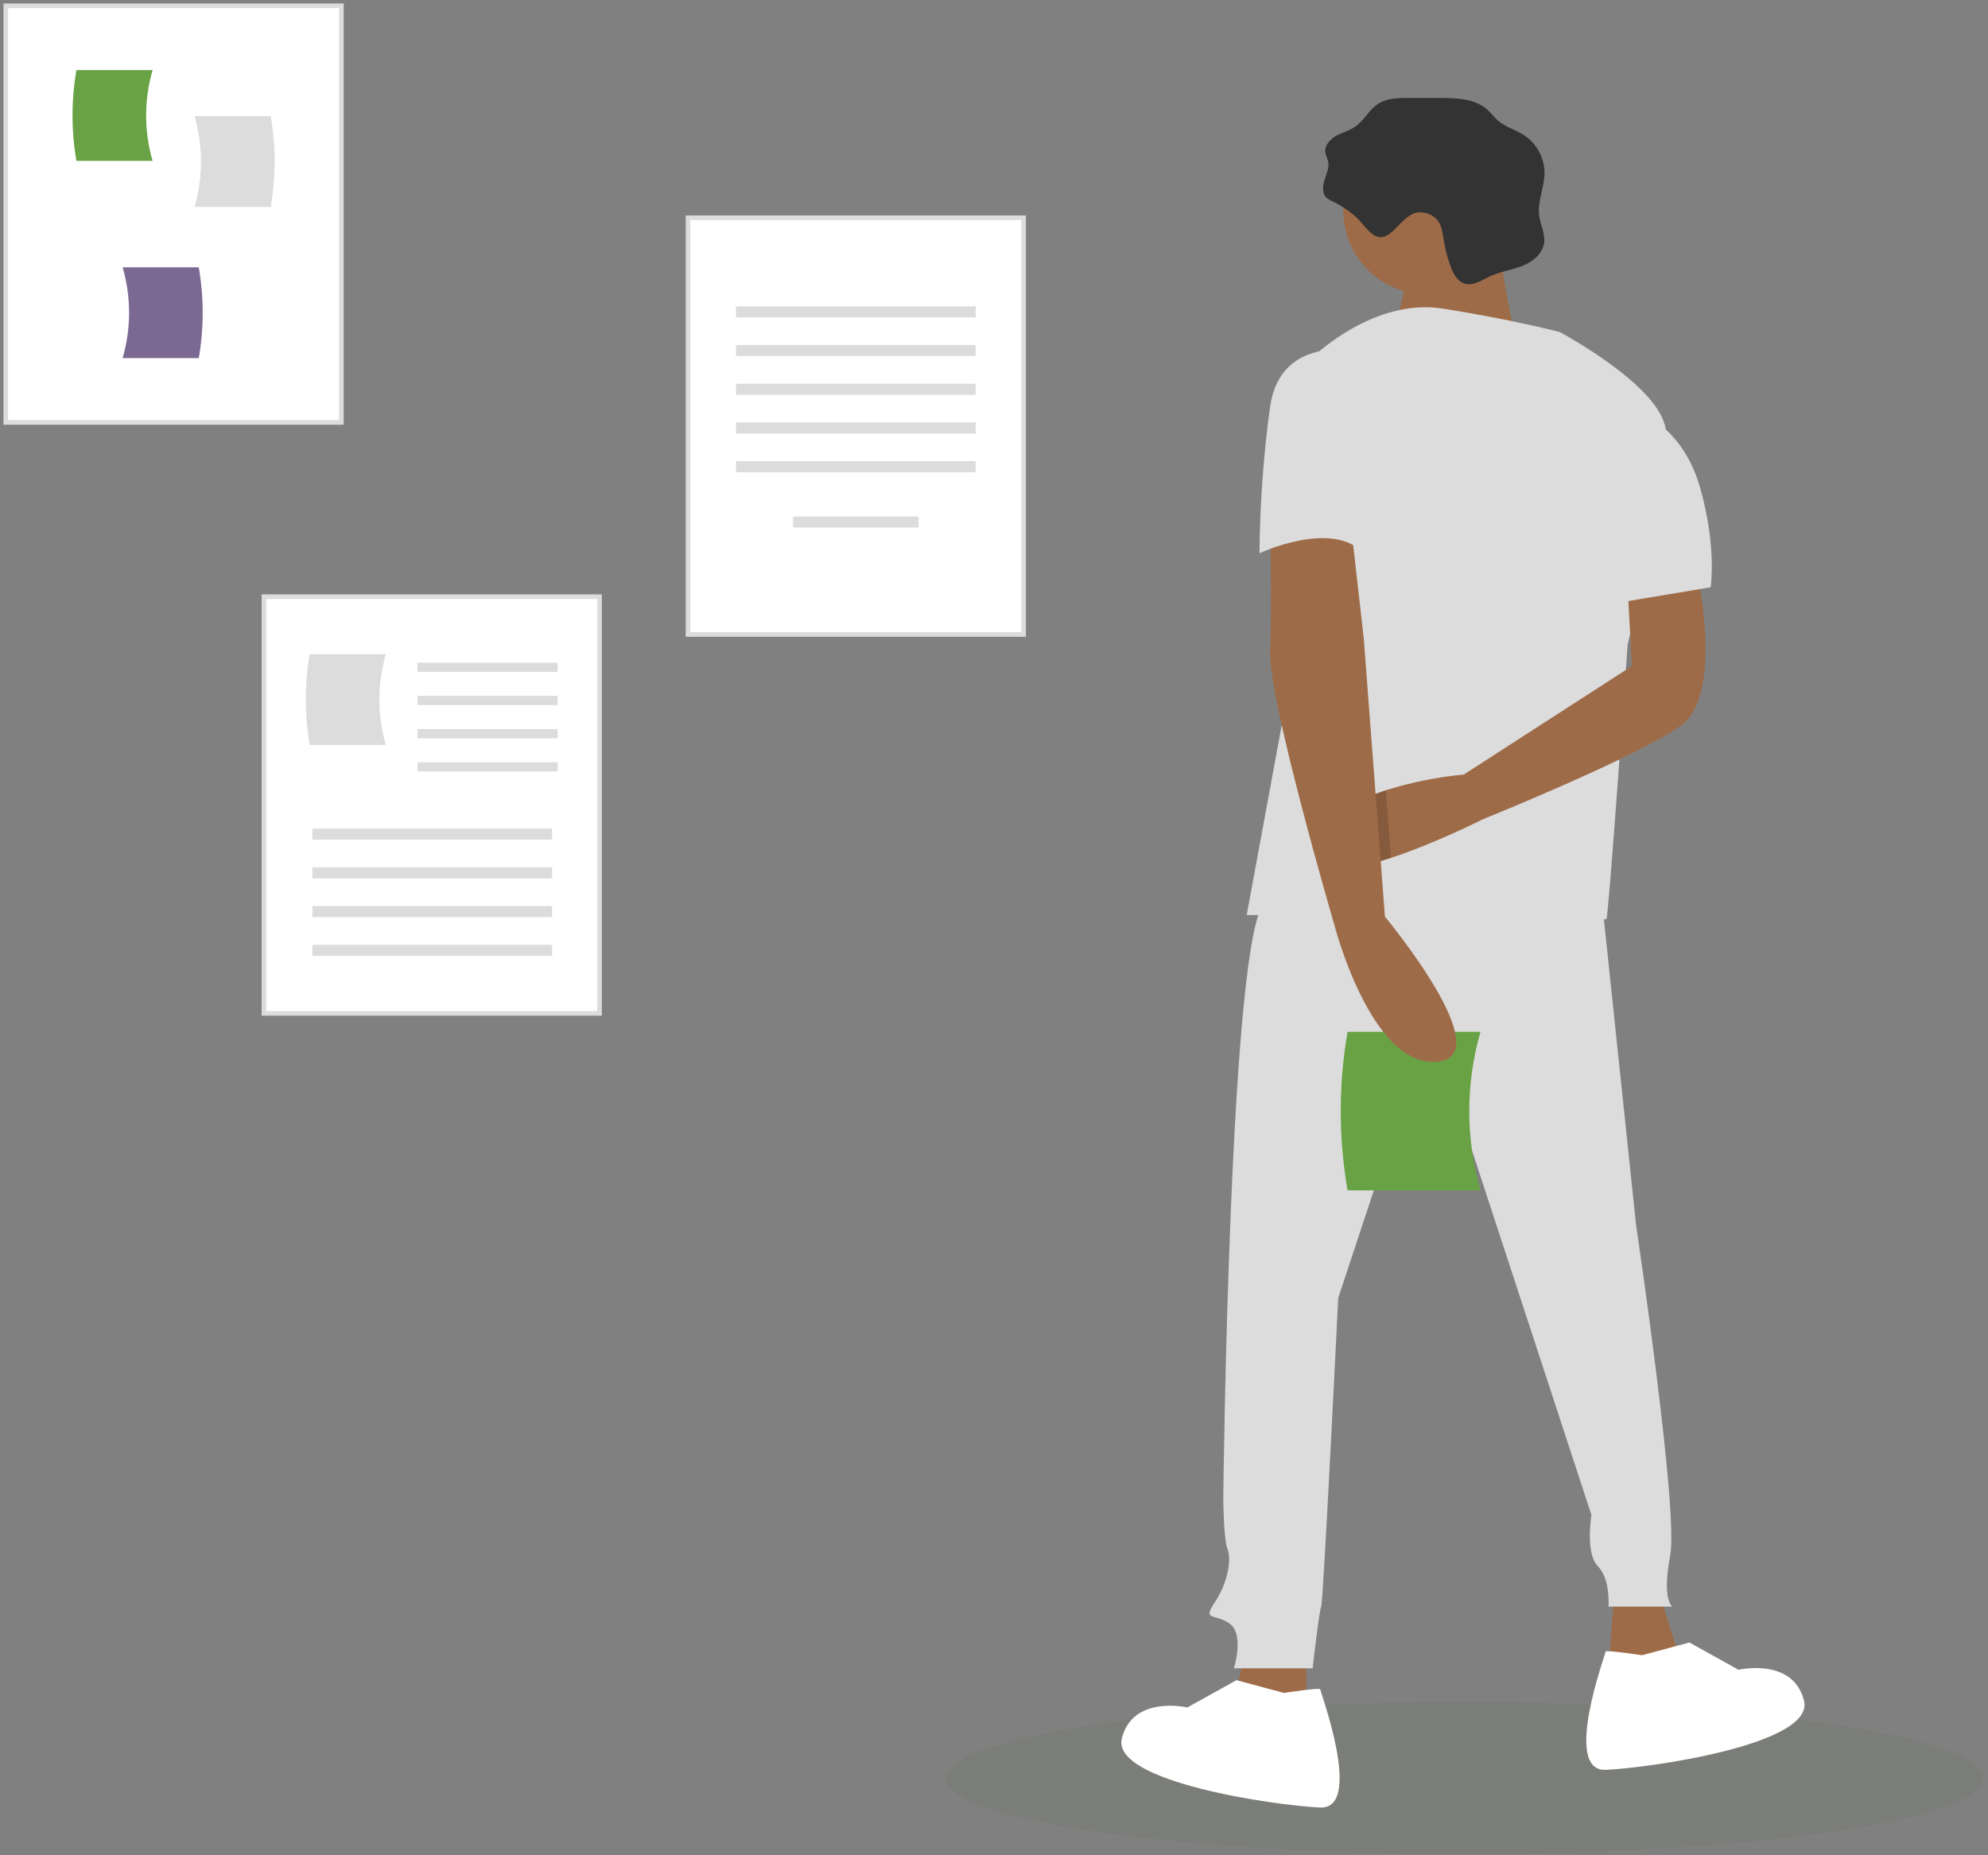 <svg xmlns="http://www.w3.org/2000/svg" width="345" height="322" viewBox="0 0 345 322">
    <rect x="0" y="0" width="345" height="322" fill="#808080" stroke="none"/>
    <g fill="none" fill-rule="evenodd">
        <g fill-rule="nonzero">
            <g>
                <g>
                    <path fill="#FFF" stroke="#DCDCDC" stroke-width=".8" d="M0 0H58.24V72.32H0z" transform="translate(-884 -439) translate(885 440)"/>
                    <path fill="#69A244" d="M25.479 26.923H12.262c-.902-5.214-.902-10.545 0-15.759h13.217c-1.49 5.148-1.49 10.612 0 15.759z" transform="translate(-884 -439) translate(885 440)"/>
                    <path fill="#DCDCDC" d="M32.761 34.916h13.217c.902-5.214.902-10.545 0-15.759H32.761c1.49 5.147 1.49 10.611 0 15.759z" transform="translate(-884 -439) translate(885 440)"/>
                    <path fill="#7C6992" d="M20.281 61.156h13.217c.902-5.214.902-10.545 0-15.759H20.281c1.49 5.147 1.49 10.611 0 15.759z" transform="translate(-884 -439) translate(885 440)"/>
                </g>
                <g>
                    <path fill="#FFF" stroke="#DCDCDC" stroke-width=".8" d="M0 0H58.24V72.32H0z" transform="translate(-884 -439) translate(885 440) translate(118.4 36.8)"/>
                    <g fill="#DCDCDC">
                        <path d="M0 0H41.6V1.92H0zM0 6.72H41.6V8.64H0zM0 13.44H41.6V15.36H0zM0 20.16H41.6V22.08H0zM0 26.88H41.6V28.8H0zM9.92 36.48H31.68V38.4H9.92z" transform="translate(-884 -439) translate(885 440) translate(118.4 36.8) translate(8.32 15.36)"/>
                    </g>
                </g>
                <g>
                    <path fill="#FFF" stroke="#DCDCDC" stroke-width=".8" d="M0 0H58.24V72.32H0z" transform="translate(-884 -439) translate(885 440) translate(44.8 102.56)"/>
                    <g fill="#DCDCDC">
                        <path d="M1.15 30.276H42.75V32.196H1.15zM1.15 36.996H42.75V38.916H1.15zM1.15 43.716H42.75V45.636H1.15zM1.15 50.436H42.75V52.356H1.15zM13.894 15.759H.676C-.225 10.545-.225 5.214.676 0h13.218c-1.49 5.147-1.49 10.611 0 15.759zM19.39 1.476H43.71V3.076H19.39zM19.39 7.236H43.71V8.836H19.39zM19.39 12.996H43.71V14.596H19.39zM19.39 18.756H43.71V20.356H19.39z" transform="translate(-884 -439) translate(885 440) translate(44.8 102.56) translate(7.265 9.982)"/>
                    </g>
                </g>
                <g transform="translate(-884 -439) translate(885 440) translate(163.2 16)">
                    <ellipse cx="90" cy="291.6" fill="#3F6128" opacity=".067" rx="90" ry="13.2"/>
                    <g transform="translate(30.4)">
                        <path fill="#9E6B48" d="M93.034 258.517L97.096 271.443 84.539 272.551 85.647 258.517zM32.095 268.488L32.095 286.216 17.691 286.216 21.754 268.488z"/>
                        <path fill="#DCDCDC" d="M83.431 139.594l5.91 56.137s7.386 49.49 5.908 57.246c-1.477 7.755.37 8.863.37 8.863h-11.08s.37-4.8-1.847-7.017c-2.216-2.216-1.108-8.864-1.108-8.864l-28.068-85.683-15.881 48.012s-2.586 52.814-2.955 53.552c-.37.739-1.477 10.71-1.477 10.71H19.538s1.846-5.908-.739-7.755c-2.585-1.847-4.801-.37-2.585-3.693 2.216-3.324 2.954-7.387 2.216-9.233-.739-1.847-.739-9.234-.739-9.234s1.108-99.717 7.387-103.041c6.278-3.324 58.353 0 58.353 0z"/>
                        <path fill="#FFF" d="M28.192 276.82s6.315-.947 6.315-.631c0 .315 7.578 20.84 0 20.524-7.578-.316-36.312-4.42-34.418-11.999 1.895-7.578 11.368-5.368 11.368-5.368l8.525-4.736 8.21 2.21zM90.368 270.28s-6.315-.947-6.315-.631c0 .316-7.578 20.84 0 20.524 7.578-.316 36.312-4.42 34.418-11.999-1.895-7.578-11.368-5.367-11.368-5.367l-8.525-4.737-8.21 2.21z"/>
                        <path fill="#69A244" d="M62.33 189.593H39.256c-1.575-9.104-1.575-18.41 0-27.514H62.33c-2.6 8.987-2.6 18.527 0 27.514z"/>
                        <circle cx="53.046" cy="19.556" r="14.534" fill="#9E6B48"/>
                        <path fill="#9E6B48" d="M64.595 17.717s2.586 25.852 5.91 27.699c3.324 1.847-25.484 3.693-25.484 3.693s7.017-23.636 4.801-25.852c-2.216-2.216 14.773-5.54 14.773-5.54z"/>
                        <path fill="#DCDCDC" d="M33.572 44.677s10.341-9.971 22.16-8.125c11.818 1.847 20.312 4.063 20.312 4.063s18.097 9.602 18.467 17.358c.369 7.756-6.648 36.933-6.648 36.933s-3.324 47.642-3.693 47.642c-.37 0-62.416-.738-62.416-.738l11.449-62.047.37-35.086z"/>
                        <path fill="#9E6B48" d="M35.988 133.548c2.393.646 6.518-.247 10.824-1.658 7.682-2.523 15.937-6.7 15.937-6.7s26.591-10.71 34.347-16.25c7.756-5.54 2.585-27.7 2.585-27.7l-11.818 3.694.739 13.665-29.177 18.835c-4.585.43-9.112 1.34-13.506 2.715-4.912 1.614-9.684 4.129-11.409 7.992-.269.59-.46 1.212-.569 1.85-.35 2.04.477 3.129 2.047 3.557z"/>
                        <path fill="#000" d="M34.51 128.141c.514 1.913 1.012 3.734 1.478 5.407 2.393.646 6.518-.247 10.824-1.658l-.893-11.741c-4.912 1.614-9.684 4.129-11.409 7.992z" opacity=".15"/>
                        <path fill="#9E6B48" d="M39.85 74.223l2.217 19.575 3.674 48.297s20.332 24.46 8.883 25.198c-11.45.739-17.728-24.006-17.728-24.006s-11.449-39.148-11.08-47.273c.37-8.126 0-21.79 0-21.79h14.035z"/>
                        <path fill="#333" d="M36.633 17.934c-.38-.152-.733-.365-1.045-.63-.794-.77-.66-2.075-.315-3.125.344-1.051.848-2.137.6-3.215-.114-.502-.388-.962-.466-1.47-.186-1.212.78-2.315 1.85-2.913 1.069-.598 2.299-.893 3.31-1.585 1.55-1.063 2.405-2.936 3.978-3.963C46.084.03 48.04-.002 49.876 0l5.486.006c2.866.003 6.016.11 8.15 2.024.649.583 1.163 1.304 1.82 1.877 1.324 1.154 3.11 1.615 4.58 2.576 2.23 1.49 3.556 4.006 3.526 6.688-.052 2.434-1.238 4.799-.93 7.214.207 1.62 1.082 3.176.852 4.793-.273 1.918-2.032 3.291-3.835 3.997-1.804.705-3.77.958-5.526 1.777-1.433.669-2.93 1.735-4.44 1.267-1.277-.396-1.978-1.745-2.436-3.002-.535-1.47-.928-2.988-1.174-4.532-.184-1.156-.306-2.38-.984-3.334-.81-1.055-2.109-1.615-3.432-1.48-2.962.26-4.63 5.305-7.353 4.112-1.35-.592-2.388-2.362-3.47-3.328-1.224-1.094-2.597-2.01-4.077-2.721z"/>
                        <path fill="#DCDCDC" d="M90.079 54.65s7.386 2.584 10.34 12.926c2.956 10.34 1.848 17.358 1.848 17.358l-15.512 2.585 3.324-32.87zM40.959 43.939s-13.296-2.955-15.143 9.602c-1.155 8.447-1.772 16.959-1.846 25.484 0 0 12.557-5.91 18.097 0l-1.108-35.086z"/>
                    </g>
                </g>
            </g>
        </g>
    </g>
</svg>
